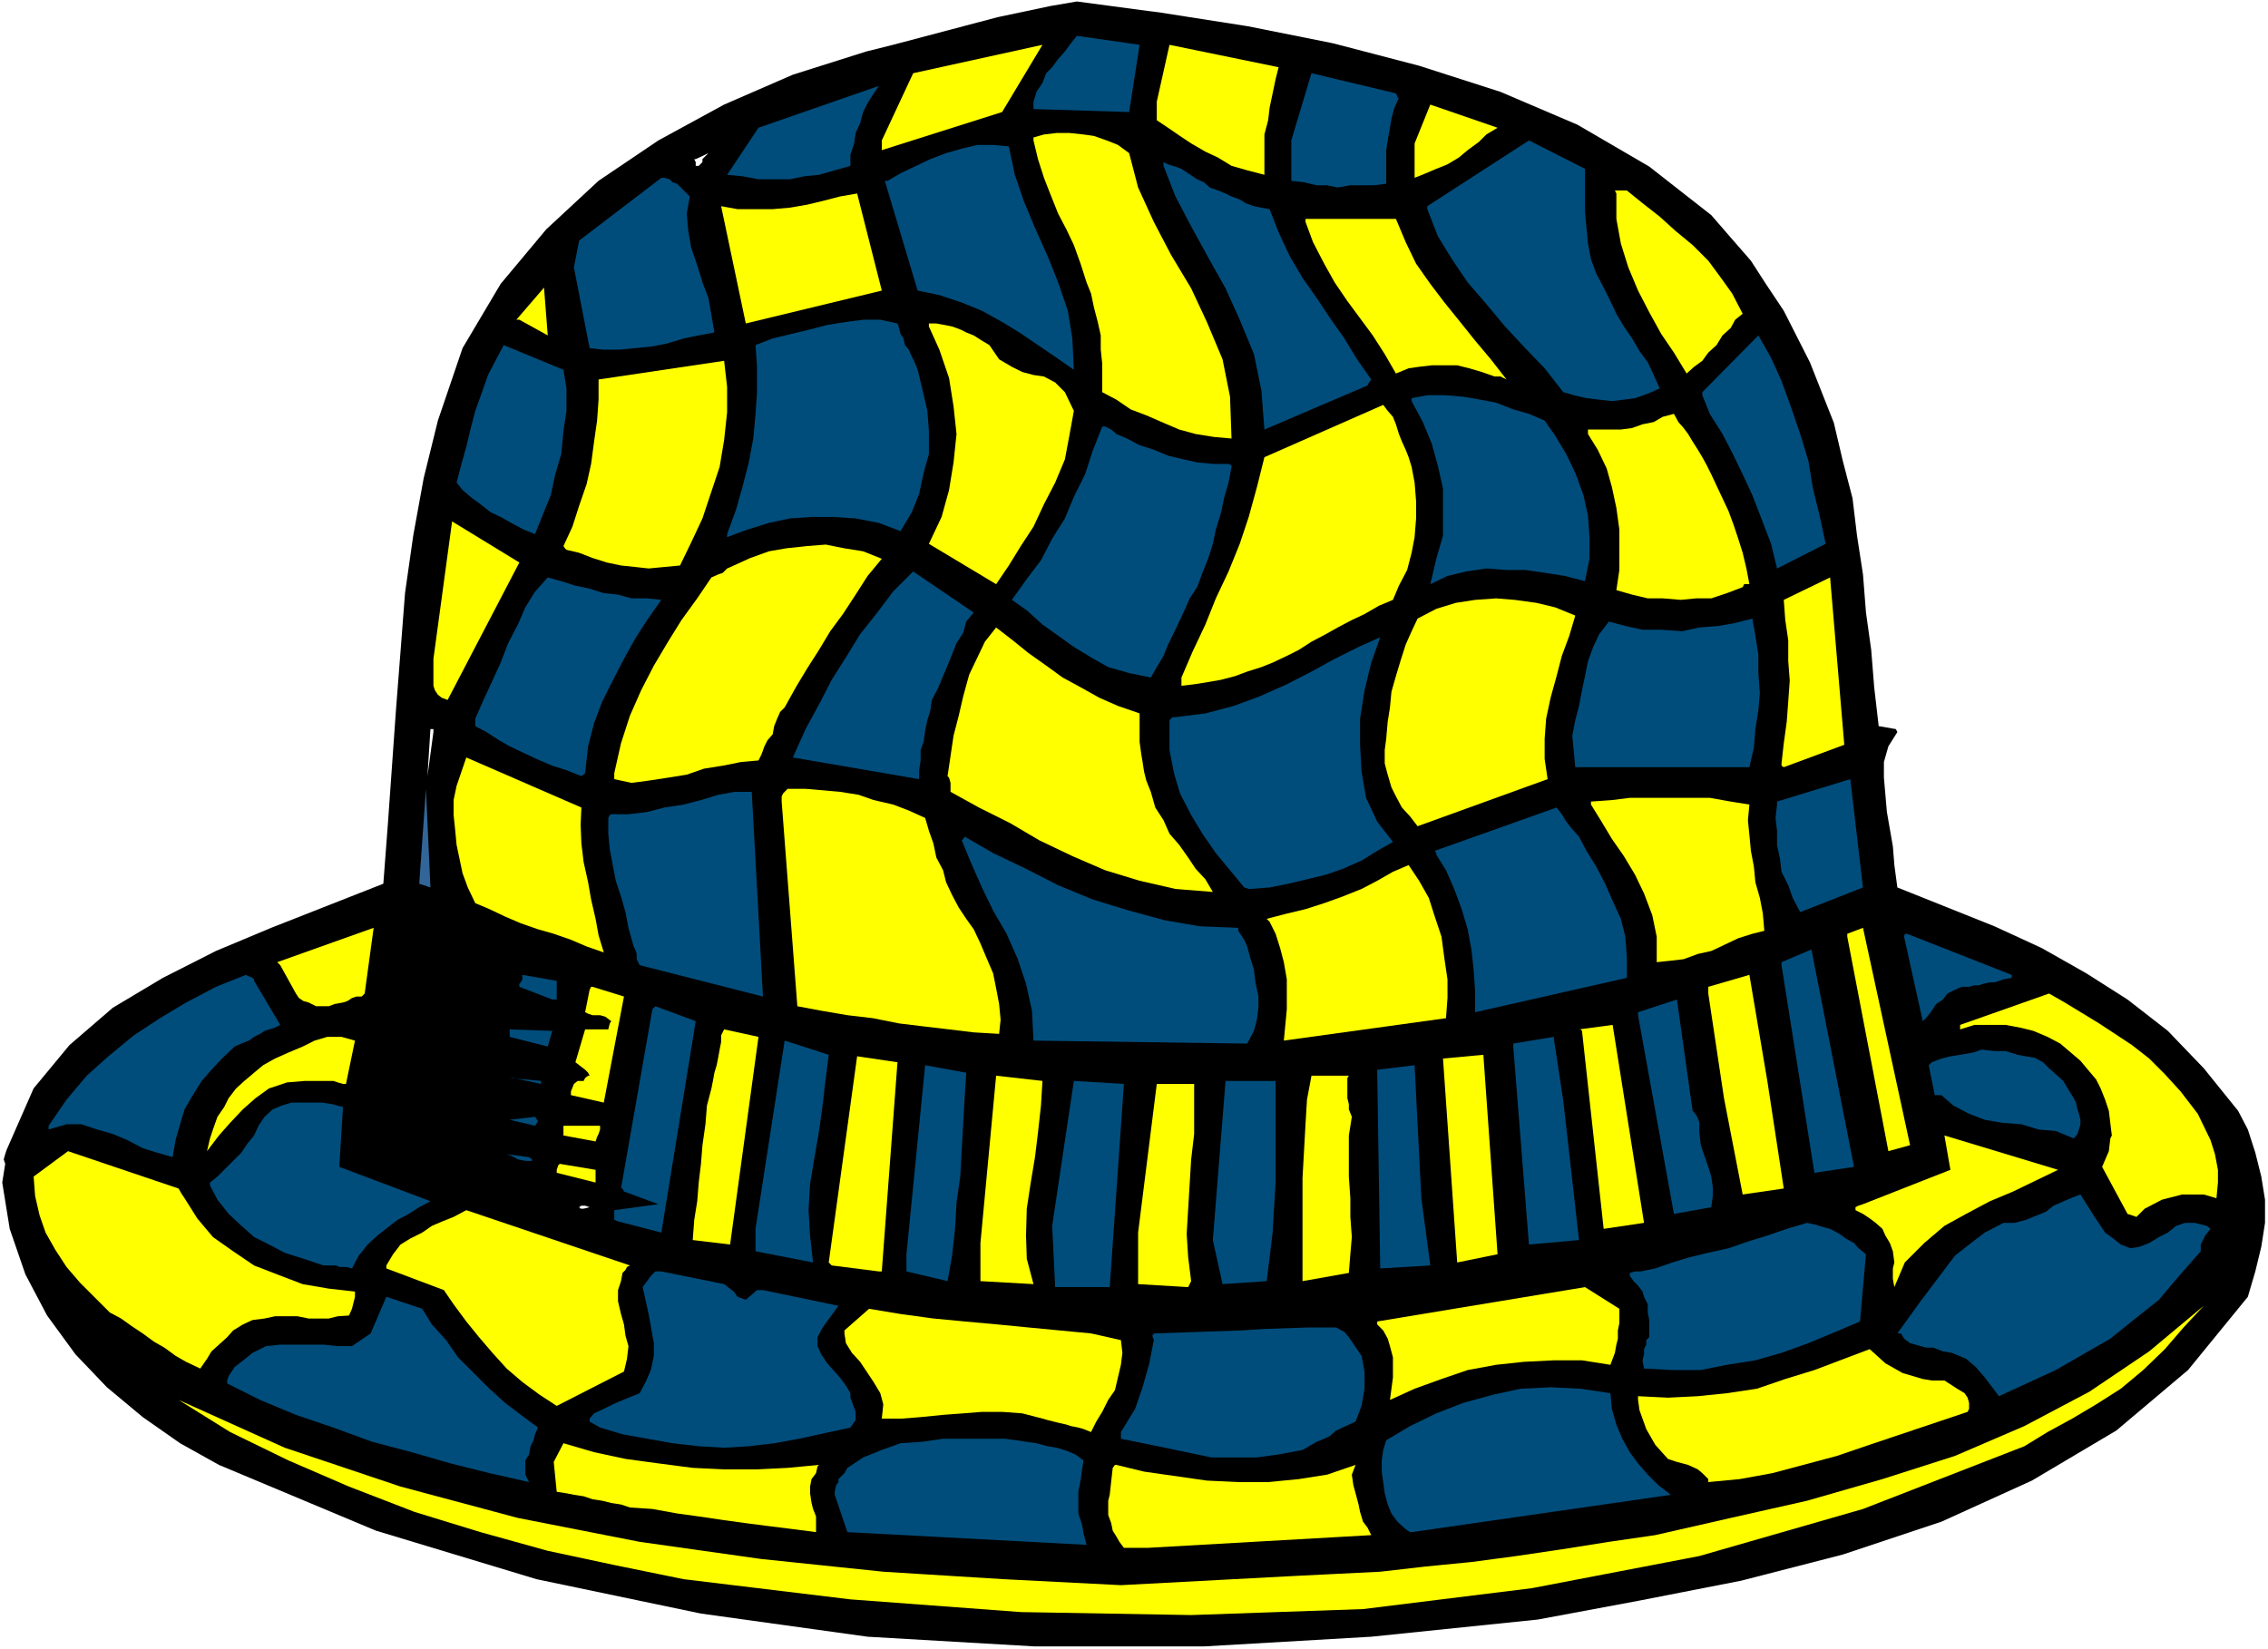 <?xml version="1.0" encoding="UTF-8" standalone="no"?>
<svg
   version="1.0"
   width="129.766mm"
   height="94.39mm"
   id="svg96"
   sodipodi:docname="Hat 110.wmf"
   xmlns:inkscape="http://www.inkscape.org/namespaces/inkscape"
   xmlns:sodipodi="http://sodipodi.sourceforge.net/DTD/sodipodi-0.dtd"
   xmlns="http://www.w3.org/2000/svg"
   xmlns:svg="http://www.w3.org/2000/svg">
  <rect width="100%" height="100%" fill="#808080" stroke="none"/>
  <sodipodi:namedview
     id="namedview96"
     pagecolor="#ffffff"
     bordercolor="#000000"
     borderopacity="0.25"
     inkscape:showpageshadow="2"
     inkscape:pageopacity="0.0"
     inkscape:pagecheckerboard="0"
     inkscape:deskcolor="#d1d1d1"
     inkscape:document-units="mm" />
  <defs
     id="defs1">
    <pattern
       id="WMFhbasepattern"
       patternUnits="userSpaceOnUse"
       width="6"
       height="6"
       x="0"
       y="0" />
  </defs>
  <path
     style="fill:#ffffff;fill-opacity:1;fill-rule:evenodd;stroke:none"
     d="M 0,356.749 H 490.455 V 0 H 0 Z"
     id="path1" />
  <path
     style="fill:#000000;fill-opacity:1;fill-rule:evenodd;stroke:none"
     d="m 0.485,255.767 1.616,10.017 3.394,9.856 4.686,8.886 6.141,8.402 6.787,7.109 7.757,6.463 8.08,5.655 8.403,4.686 33.936,14.218 34.744,10.502 35.552,7.432 36.037,5.009 36.198,2.1 h 36.522 l 36.198,-2.1 36.037,-3.716 21.654,-4.039 22.301,-4.362 21.978,-5.655 21.331,-7.109 19.554,-8.886 18.261,-10.825 15.514,-13.087 12.928,-15.834 1.616,-5.493 1.293,-5.332 0.808,-5.17 v -5.009 l -0.808,-5.009 -1.293,-5.17 -1.616,-5.009 -2.101,-4.039 -7.434,-9.21 -7.757,-8.079 -8.726,-6.786 -8.888,-5.655 -9.696,-5.493 -10.181,-4.686 -21.008,-8.402 -0.646,-4.847 -0.323,-4.039 -0.646,-3.716 -0.646,-3.716 -0.646,-7.432 v -3.393 l 0.97,-3.393 1.939,-3.07 -0.323,-0.646 -3.717,-0.646 -0.97,-8.402 -0.646,-8.079 -1.131,-8.079 -0.646,-8.24 -1.293,-8.402 -0.97,-8.079 -2.101,-8.079 -1.939,-8.24 -5.171,-13.087 -5.656,-11.148 -3.878,-5.817 -3.232,-5.009 -4.363,-5.009 -4.202,-4.847 L 356.651,36.03 341.137,26.982 324.492,19.873 306.878,14.218 288.294,9.371 269.71,5.655 251.126,2.747 232.865,0.323 l -5.656,0.969 -11.474,2.424 -22.624,5.978 -5.818,1.454 -15.837,5.009 -14.867,6.463 -14.221,7.755 -12.928,8.725 -11.312,10.502 -9.858,11.795 -8.242,13.895 -5.333,15.672 -3.07,12.441 -2.262,12.441 -1.778,12.441 -0.97,12.603 -0.97,12.441 -1.778,25.044 -0.97,12.764 -24.24,9.533 -11.958,5.009 -11.474,5.817 -10.827,6.463 -9.373,8.079 -7.757,9.371 -5.818,13.249 -0.323,0.969 -0.323,1.131 0.323,0.969 z"
     id="path2" />
  <path
     style="fill:#ffff00;fill-opacity:1;fill-rule:evenodd;stroke:none"
     d="m 7.272,254.475 0.323,4.201 0.97,4.201 1.293,3.716 2.101,3.716 2.424,3.716 2.909,3.393 3.07,3.07 3.394,3.393 2.424,1.293 2.262,1.616 2.424,1.616 2.424,1.777 2.262,1.293 2.424,1.777 2.262,1.293 3.07,1.454 1.454,-2.1 0.97,-1.616 1.616,-1.454 1.778,-1.616 1.293,-1.454 2.101,-1.293 2.101,-0.969 2.586,-0.323 2.262,-0.485 h 2.586 2.262 l 2.424,0.485 h 2.262 2.101 l 1.939,-0.485 2.424,-0.162 0.646,-1.454 0.323,-1.293 0.323,-1.293 v -1.131 l -5.656,-0.646 -5.656,-0.969 -5.494,-2.1 -5.01,-1.939 -4.525,-3.07 -4.363,-3.07 -3.394,-4.039 -2.747,-4.362 -0.646,-0.969 -0.646,-1.131 -23.917,-8.079 z"
     id="path3" />
  <path
     style="fill:#004d7c;fill-opacity:1;fill-rule:evenodd;stroke:none"
     d="m 10.504,244.296 3.878,-1.131 h 3.232 l 3.394,1.131 3.394,0.969 3.07,1.293 3.394,1.777 3.07,0.969 3.394,0.969 0.646,-3.716 0.97,-3.393 0.97,-3.231 1.778,-3.07 1.939,-3.07 2.101,-2.424 2.424,-2.585 2.586,-2.424 1.454,-0.646 1.616,-0.646 1.131,-0.808 1.293,-0.646 0.97,-0.646 0.97,-0.323 1.131,-0.323 1.293,-0.646 -5.656,-9.533 v -0.323 l -0.323,-0.323 -0.808,-0.323 -0.646,-0.323 -6.464,2.585 -6.464,3.393 -5.656,3.393 -5.656,3.716 -5.494,4.524 -4.686,4.201 -4.363,5.17 -3.878,5.655 v 0.485 z"
     id="path4" />
  <path
     style="fill:#ffff00;fill-opacity:1;fill-rule:evenodd;stroke:none"
     d="m 38.622,302.785 11.15,6.948 12.605,6.14 13.09,5.655 14.221,5.493 14.221,4.362 14.544,4.039 14.382,3.07 15.029,3.07 36.037,4.362 36.845,2.747 36.845,0.646 37.168,-1.293 36.522,-4.524 36.198,-6.948 35.39,-10.179 34.906,-13.572 5.01,-3.07 5.333,-2.908 5.171,-3.07 5.333,-3.393 4.848,-4.039 4.686,-4.524 4.04,-4.686 4.363,-4.686 -11.797,9.856 -12.928,8.725 -14.059,7.432 -15.029,6.463 -15.675,5.009 -16.322,4.686 -16.483,3.716 -16.322,3.716 -10.019,1.454 -10.181,1.616 -9.858,1.454 -9.696,1.293 -9.858,0.969 -9.858,1.131 -9.858,0.485 -9.696,0.485 -36.522,1.939 -25.371,-1.293 -26.018,-1.616 -26.341,-2.747 -26.341,-3.716 -26.341,-5.17 -25.371,-6.786 -25.048,-8.402 z"
     id="path5" />
  <path
     style="fill:#ffff00;fill-opacity:1;fill-rule:evenodd;stroke:none"
     d="m 44.763,248.981 2.586,-3.393 2.424,-2.747 2.747,-2.908 2.747,-2.424 2.909,-2.1 3.878,-1.293 3.878,-0.323 h 4.848 1.293 l 0.97,0.323 1.131,0.323 h 0.646 l 1.939,-9.371 -2.909,-0.808 H 70.781 l -2.747,0.808 -2.586,1.293 -3.07,1.293 -2.909,1.293 -2.586,1.454 -1.939,1.616 -2.101,1.777 -1.778,1.616 -1.616,2.1 -0.97,1.939 -1.454,2.1 -0.97,2.747 -0.646,1.939 z"
     id="path6" />
  <path
     style="fill:#004d7c;fill-opacity:1;fill-rule:evenodd;stroke:none"
     d="m 45.41,256.414 1.616,3.07 2.424,3.07 2.424,2.262 3.07,2.747 3.232,1.616 3.394,1.777 4.04,1.293 4.363,1.454 h 0.808 0.97 0.97 l 0.646,0.323 h 1.454 l 1.293,0.323 1.454,-2.747 1.939,-2.424 2.101,-1.939 2.262,-1.777 2.101,-1.616 2.424,-1.293 2.262,-1.454 2.424,-1.293 -19.715,-7.432 0.808,-12.926 -2.424,-0.646 -2.101,-0.323 h -2.262 -1.939 -2.424 l -2.101,0.646 -1.939,0.808 -1.778,1.616 -1.293,1.939 -0.97,2.1 -1.454,1.777 -1.293,1.939 -1.778,1.777 -1.616,1.616 -1.778,1.777 -1.616,1.293 v 0.323 z"
     id="path7" />
  <path
     style="fill:#004d7c;fill-opacity:1;fill-rule:evenodd;stroke:none"
     d="m 49.126,299.23 7.11,3.555 7.757,3.231 8.08,2.747 8.403,3.07 8.565,2.262 8.403,2.424 8.403,2.1 8.565,1.939 -0.808,-1.616 v -1.777 -1.293 l 0.808,-1.293 0.323,-1.777 0.646,-1.293 0.323,-1.293 0.646,-1.454 -3.717,-2.747 -3.394,-2.585 -3.394,-3.07 -3.394,-3.393 -3.394,-3.393 -2.586,-3.716 -3.07,-3.393 -2.101,-3.393 -7.757,-2.585 -3.394,7.917 -4.04,2.747 h -3.07 l -3.07,-0.323 h -3.232 -3.07 -3.07 l -3.07,0.323 -2.909,1.454 -2.424,1.939 -1.454,1.131 -0.646,0.969 -0.646,0.969 -0.323,0.969 v 0.323 z"
     id="path8" />
  <path
     style="fill:#ffff00;fill-opacity:1;fill-rule:evenodd;stroke:none"
     d="m 60.6,208.75 3.394,6.14 0.646,0.969 0.97,0.646 1.131,0.323 1.616,0.808 h 1.293 1.454 l 1.293,-0.485 1.778,-0.323 0.97,-0.323 0.97,-0.646 0.97,-0.323 h 1.131 l 0.323,-0.323 0.323,-0.323 1.939,-14.218 -20.846,7.432 0.323,0.323 z"
     id="path9" />
  <path
     style="fill:#ffff00;fill-opacity:1;fill-rule:evenodd;stroke:none"
     d="m 83.547,274.348 12.443,4.686 2.101,3.07 2.747,3.716 2.747,3.393 2.909,3.393 3.07,3.393 3.394,2.908 3.717,2.747 3.717,2.424 14.544,-7.432 0.646,-2.747 0.323,-2.747 -0.646,-2.262 -0.323,-2.424 -0.646,-2.262 -0.646,-2.747 v -2.424 l 0.646,-1.939 0.323,-1.777 0.646,-0.646 0.323,-0.646 0.646,-0.323 -35.39,-11.956 -2.747,1.454 -2.424,0.969 -2.262,0.969 -2.101,1.454 -2.586,1.293 -2.101,1.293 -1.616,2.1 -1.454,2.424 v 0.323 z"
     id="path10" />
  <path
     style="fill:#326699;fill-opacity:1;fill-rule:evenodd;stroke:none"
     d="m 90.657,191.139 2.424,0.808 -0.97,-21.327 z"
     id="path11" />
  <path
     style="fill:#ffffff;fill-opacity:1;fill-rule:evenodd;stroke:none"
     d="m 92.435,167.873 1.293,-9.533 v -0.646 h -0.646 z"
     id="path12" />
  <path
     style="fill:#ffff00;fill-opacity:1;fill-rule:evenodd;stroke:none"
     d="m 93.728,142.506 v 5.817 l 0.323,0.969 0.646,0.969 0.808,0.646 1.293,0.485 15.514,-29.729 -14.544,-8.886 z"
     id="path13" />
  <path
     style="fill:#004d7c;fill-opacity:1;fill-rule:evenodd;stroke:none"
     d="m 98.737,104.375 1.293,1.616 2.101,1.777 1.778,1.293 2.262,1.777 2.101,0.969 2.262,1.293 2.747,1.454 2.424,0.969 1.616,-4.039 1.778,-4.362 0.97,-4.524 1.293,-4.362 0.485,-5.009 0.646,-4.362 V 84.017 l -0.646,-4.039 -12.928,-5.332 -1.616,3.07 -1.778,3.393 -1.293,3.716 -1.454,4.039 -0.97,3.716 -0.97,4.039 -1.131,4.039 z"
     id="path14" />
  <path
     style="fill:#ffff00;fill-opacity:1;fill-rule:evenodd;stroke:none"
     d="m 98.737,169.973 -0.646,3.07 v 3.231 l 0.323,3.07 0.323,3.393 0.646,3.07 0.646,3.07 1.131,3.07 1.616,3.393 3.07,1.293 3.394,1.616 3.394,1.454 3.717,1.293 3.394,0.969 3.717,1.293 3.394,1.454 3.717,1.293 -1.131,-3.716 -0.646,-3.555 -0.97,-4.201 -0.646,-3.716 -0.97,-4.362 -0.485,-4.039 -0.162,-4.039 0.162,-3.716 -24.886,-10.825 z"
     id="path15" />
  <path
     style="fill:#004d7c;fill-opacity:1;fill-rule:evenodd;stroke:none"
     d="m 102.777,155.432 v 0.646 0.969 l 2.424,1.293 2.747,1.777 2.262,1.293 3.07,1.454 2.747,1.293 3.394,1.454 3.07,0.969 3.232,1.293 0.485,-0.323 0.323,-0.323 0.646,-5.817 1.293,-5.009 1.778,-4.686 2.262,-4.524 2.424,-4.686 2.424,-4.362 2.586,-4.039 3.07,-4.362 -3.07,-0.323 h -3.394 l -2.909,-0.808 -3.07,-0.323 -3.07,-0.969 -3.07,-0.646 -3.07,-0.969 -2.909,-0.808 -2.747,3.07 -2.101,3.393 -1.616,3.716 -2.101,4.039 -1.616,4.201 -1.778,3.878 -1.939,4.201 z"
     id="path16" />
  <path
     style="fill:#004d7c;fill-opacity:1;fill-rule:evenodd;stroke:none"
     d="m 110.211,242.195 5.494,1.293 0.646,-0.969 -0.646,-0.969 z"
     id="path17" />
  <path
     style="fill:#004d7c;fill-opacity:1;fill-rule:evenodd;stroke:none"
     d="m 109.565,249.628 0.97,0.323 1.454,0.808 1.616,0.323 h 1.454 v -0.323 l -0.646,-0.485 z"
     id="path18" />
  <path
     style="fill:#004d7c;fill-opacity:1;fill-rule:evenodd;stroke:none"
     d="m 110.211,222.968 v 0.646 0.646 l 8.242,2.1 0.97,-3.393 -9.211,-0.323 z"
     id="path19" />
  <path
     style="fill:#004d7c;fill-opacity:1;fill-rule:evenodd;stroke:none"
     d="m 111.019,233.147 5.979,1.293 v -0.323 -0.323 l -6.787,-0.646 h 0.323 z"
     id="path20" />
  <path
     style="fill:#ffff00;fill-opacity:1;fill-rule:evenodd;stroke:none"
     d="m 112.312,69.152 6.141,3.393 -0.808,-10.341 -5.979,6.948 h 0.323 z"
     id="path21" />
  <path
     style="fill:#004d7c;fill-opacity:1;fill-rule:evenodd;stroke:none"
     d="m 112.312,213.436 7.11,2.747 h 0.323 0.646 v -4.039 l -7.434,-1.293 v 0.969 l -0.323,0.646 -0.323,0.323 z"
     id="path22" />
  <path
     style="fill:#ffff00;fill-opacity:1;fill-rule:evenodd;stroke:none"
     d="m 119.745,316.195 0.646,6.463 2.101,0.323 1.616,0.323 2.101,0.323 1.939,0.646 2.101,0.323 1.939,0.485 2.101,0.323 1.939,0.646 4.848,0.323 5.333,0.969 4.686,0.646 5.494,0.808 4.686,0.646 5.01,0.646 5.171,0.646 5.01,0.646 v -1.616 -1.777 l -0.646,-1.616 -0.323,-1.293 -0.323,-2.1 v -1.454 l 0.323,-1.616 0.97,-1.293 0.323,-1.454 0.323,-0.323 -6.787,0.646 -6.626,0.323 h -7.11 l -6.787,-0.323 -7.434,-0.969 -7.11,-0.969 -6.787,-1.454 -6.626,-1.939 z"
     id="path23" />
  <path
     style="fill:#ffff00;fill-opacity:1;fill-rule:evenodd;stroke:none"
     d="m 120.392,253.021 v 0.323 0.323 l 8.403,2.1 v -2.747 l -7.757,-1.293 -0.323,0.323 z"
     id="path24" />
  <path
     style="fill:#ffff00;fill-opacity:1;fill-rule:evenodd;stroke:none"
     d="m 122.493,118.916 2.747,0.646 2.909,1.131 3.07,0.969 3.07,0.646 3.07,0.323 2.909,0.323 3.394,-0.323 3.394,-0.323 2.424,-5.009 2.424,-5.17 1.939,-5.817 1.778,-5.332 0.97,-5.817 0.646,-5.978 v -5.493 l -0.646,-5.655 -27.149,4.039 v 4.362 l -0.323,4.524 -0.646,4.524 -0.646,4.847 -0.97,4.362 -1.616,4.686 -1.454,4.524 -1.939,4.201 0.323,0.485 z"
     id="path25" />
  <path
     style="fill:#ffff00;fill-opacity:1;fill-rule:evenodd;stroke:none"
     d="m 121.846,243.488 v 1.131 0.969 l 6.949,1.293 0.323,-0.969 0.323,-0.646 0.323,-0.969 v -0.808 z"
     id="path26" />
  <path
     style="fill:#ffff00;fill-opacity:1;fill-rule:evenodd;stroke:none"
     d="m 123.462,236.863 7.11,1.616 4.363,-22.943 -6.787,-2.1 h -0.323 l -0.323,0.646 -0.97,4.847 0.646,0.323 0.97,0.323 h 0.97 0.646 l 1.131,0.323 1.293,0.969 -0.323,0.485 -0.323,1.293 h -1.293 -1.131 -1.293 -1.293 l -2.101,7.109 2.101,1.616 0.646,0.646 0.323,0.646 h -0.323 l -0.646,0.485 -0.323,0.646 h -0.485 -0.808 l -0.808,0.646 -0.646,1.616 v 0.323 z"
     id="path27" />
  <path
     style="fill:#004d7c;fill-opacity:1;fill-rule:evenodd;stroke:none"
     d="m 124.109,57.843 3.394,17.45 2.747,0.323 h 3.717 l 3.394,-0.323 3.394,-0.323 3.394,-0.646 3.717,-1.131 3.232,-0.646 3.394,-0.646 -0.646,-3.716 -0.646,-3.716 -1.293,-3.393 -1.131,-3.716 -1.293,-3.716 -0.646,-3.716 -0.323,-3.716 0.646,-3.716 -1.293,-1.293 -1.454,-1.454 -0.97,-0.323 -0.646,-0.646 -1.131,-0.323 h -0.646 l -17.776,13.572 z"
     id="path28" />
  <path
     style="fill:#ffffff;fill-opacity:1;fill-rule:evenodd;stroke:none"
     d="m 124.432,261.099 h 0.808 l 0.323,0.323 h 0.646 l 1.293,-0.323 -0.97,-0.323 h -0.808 l -0.485,0.323 z"
     id="path29" />
  <path
     style="fill:#004d7c;fill-opacity:1;fill-rule:evenodd;stroke:none"
     d="m 127.502,307.47 2.262,1.293 4.848,1.454 10.827,1.939 5.656,0.646 5.494,0.323 5.333,-0.323 5.494,-0.646 5.333,-0.969 11.15,-2.424 1.131,-1.616 v -1.777 l -1.131,-3.07 v -0.969 l -0.97,-1.616 -1.293,-1.777 -2.747,-3.07 -1.293,-1.939 -0.808,-1.777 v -1.939 l 1.131,-2.1 3.394,-4.686 -16.322,-3.393 h -1.293 l -2.424,2.1 -1.778,-0.646 -0.808,-1.131 -2.101,-1.616 -13.574,-2.747 h -1.293 l -0.97,0.969 -1.778,2.424 1.293,5.817 1.131,6.301 v 2.747 l -0.646,3.07 -1.131,2.585 -1.293,2.424 -4.363,1.777 -1.454,0.646 -1.293,0.646 -2.747,1.293 -0.97,1.131 z"
     id="path30" />
  <path
     style="fill:#004d7c;fill-opacity:1;fill-rule:evenodd;stroke:none"
     d="m 131.542,176.921 v 3.393 l 0.323,3.393 0.646,3.393 0.646,3.393 1.131,3.393 0.97,3.393 0.646,3.393 1.131,4.039 0.323,0.646 0.323,0.969 v 1.131 l 0.646,1.293 26.664,6.786 -2.424,-44.271 h -3.717 l -3.555,0.646 -3.717,1.131 -3.717,0.969 -4.202,0.646 -3.717,0.969 -4.04,0.485 h -3.717 l -0.323,0.162 z"
     id="path31" />
  <path
     style="fill:#ffff00;fill-opacity:1;fill-rule:evenodd;stroke:none"
     d="m 132.835,167.226 v 0.646 0.646 l 3.717,0.808 3.717,-0.485 4.202,-0.646 4.04,-0.646 3.717,-1.293 4.04,-0.646 4.04,-0.808 3.717,-0.323 0.646,-1.293 0.646,-1.777 0.646,-1.293 1.131,-1.293 0.323,-1.777 0.646,-1.616 0.646,-1.454 0.97,-0.969 2.424,-4.362 2.424,-4.039 2.586,-4.039 2.424,-4.039 2.747,-3.716 2.747,-4.201 2.586,-4.039 3.07,-3.716 -4.04,-1.616 -4.04,-0.646 -4.04,-0.808 -4.04,0.323 -4.525,0.485 -3.717,0.646 -4.04,1.454 -3.555,1.616 -1.454,0.646 -0.97,0.969 -0.97,0.323 -1.454,0.646 -3.07,4.524 -3.394,4.686 -2.909,4.686 -3.07,5.17 -2.747,5.332 -2.424,5.493 -1.939,5.978 z"
     id="path32" />
  <path
     style="fill:#004d7c;fill-opacity:1;fill-rule:evenodd;stroke:none"
     d="m 132.835,262.553 v 0.323 0.323 0.646 l 0.808,0.323 9.373,2.424 7.434,-45.725 -8.726,-3.231 -0.323,0.323 -0.323,0.323 -6.787,38.777 h 0.323 l 0.323,0.646 7.434,2.747 -9.534,1.293 v 0.323 z"
     id="path33" />
  <path
     style="fill:#ffff00;fill-opacity:1;fill-rule:evenodd;stroke:none"
     d="m 149.803,268.208 8.08,0.969 6.141,-44.917 -7.434,-1.616 -0.646,1.293 v 1.454 l -0.323,1.616 -0.323,1.777 -0.323,1.616 -0.485,1.616 -0.323,1.777 -0.323,1.616 -0.97,3.716 -0.323,4.039 -0.646,4.524 -0.323,4.039 -0.485,4.039 -0.323,4.039 -0.646,4.039 z"
     id="path34" />
  <path
     style="fill:#ffffff;fill-opacity:1;fill-rule:evenodd;stroke:none"
     d="m 150.449,35.061 v 0.485 0.323 h 0.646 l 0.808,-0.808 v -0.646 l 0.323,-0.323 0.323,-0.323 0.646,-0.646 -2.747,1.293 h -0.323 z"
     id="path35" />
  <path
     style="fill:#ffff00;fill-opacity:1;fill-rule:evenodd;stroke:none"
     d="m 155.944,44.594 5.333,25.367 29.411,-7.109 -5.333,-21.004 -3.717,0.646 -3.717,0.969 -3.394,0.808 -3.717,0.646 -3.717,0.323 h -3.717 -3.878 z"
     id="path36" />
  <path
     style="fill:#004d7c;fill-opacity:1;fill-rule:evenodd;stroke:none"
     d="m 157.237,37.808 3.394,0.323 3.394,0.646 h 3.07 3.717 l 3.07,-0.646 3.232,-0.323 3.394,-0.969 3.394,-0.969 v -2.424 l 0.808,-2.424 0.323,-2.262 0.97,-2.1 0.646,-2.424 0.97,-1.939 1.131,-1.777 1.293,-1.939 -26.018,9.048 z"
     id="path37" />
  <path
     style="fill:#004d7c;fill-opacity:1;fill-rule:evenodd;stroke:none"
     d="m 157.237,115.523 v 0.323 0.323 l 4.363,-1.616 4.686,-1.454 4.525,-0.969 4.686,-0.323 h 4.686 l 4.848,0.323 5.01,0.969 4.686,1.777 2.424,-4.039 1.616,-4.039 0.97,-4.524 1.131,-4.039 v -5.009 l -0.323,-4.362 -1.131,-4.847 -0.97,-4.039 -0.646,-1.616 -0.646,-1.293 -0.646,-1.454 -0.808,-0.969 -0.323,-1.454 -0.646,-0.969 -0.323,-1.293 -0.323,-0.969 -3.717,-0.808 h -3.717 l -3.717,0.485 -4.04,0.646 -3.717,0.969 -4.04,0.969 -4.04,0.969 -3.717,1.454 0.323,4.686 v 5.493 l -0.323,4.686 -0.485,5.332 -0.97,5.17 -1.293,5.009 -1.454,5.17 z"
     id="path38" />
  <path
     style="fill:#004d7c;fill-opacity:1;fill-rule:evenodd;stroke:none"
     d="m 163.377,265.785 v 4.847 l 12.443,2.424 -0.646,-5.817 -0.323,-5.493 0.323,-5.655 0.97,-5.817 0.97,-5.655 0.808,-5.817 0.646,-5.655 0.646,-5.009 -9.534,-3.07 z"
     id="path39" />
  <path
     style="fill:#ffff00;fill-opacity:1;fill-rule:evenodd;stroke:none"
     d="m 169.033,173.366 3.394,44.271 5.171,0.969 5.656,0.969 5.494,0.646 5.656,1.131 5.333,0.646 5.494,0.646 5.333,0.646 5.494,0.323 0.323,-3.07 -0.323,-3.393 -0.646,-3.393 -0.646,-3.231 -1.454,-3.393 -1.293,-3.07 -1.454,-3.07 -1.616,-2.262 -1.616,-2.424 -1.454,-2.747 -1.293,-2.747 -0.646,-2.585 -1.454,-2.747 -0.646,-3.07 -0.97,-2.747 -0.808,-2.747 -3.555,-1.616 -3.394,-1.293 -4.202,-0.969 -3.232,-1.131 -4.04,-0.646 -3.717,-0.323 -3.717,-0.323 h -3.878 l -0.646,0.646 -0.323,0.323 -0.323,0.646 z"
     id="path40" />
  <path
     style="fill:#004d7c;fill-opacity:1;fill-rule:evenodd;stroke:none"
     d="m 171.457,163.833 27.31,4.686 v -1.939 l 0.323,-2.1 v -2.262 l 0.646,-1.777 0.323,-2.424 0.485,-2.262 0.646,-2.1 0.323,-2.262 1.293,-2.424 1.131,-2.747 0.97,-2.262 0.97,-2.424 0.97,-2.424 1.454,-2.262 0.646,-2.424 1.616,-1.939 -13.09,-8.886 -4.363,4.362 -3.394,4.524 -3.717,4.686 -3.07,5.009 -3.07,4.847 -2.747,5.332 -2.909,5.332 z"
     id="path41" />
  <path
     style="fill:#ffff00;fill-opacity:1;fill-rule:evenodd;stroke:none"
     d="m 179.214,273.055 0.323,0.323 0.323,0.323 10.181,1.293 h 0.323 0.323 l 3.394,-45.24 -8.726,-1.293 z"
     id="path42" />
  <path
     style="fill:#004d7c;fill-opacity:1;fill-rule:evenodd;stroke:none"
     d="m 180.507,323.304 2.747,8.079 51.712,2.747 -0.646,-2.424 -0.323,-1.939 -0.808,-2.424 v -2.262 -2.424 l 0.485,-2.424 0.323,-2.424 0.323,-1.939 -1.778,-1.293 -1.939,-0.808 -2.101,-0.646 -1.939,-0.323 -2.424,-0.646 -2.262,-0.323 -2.101,-0.323 -2.424,-0.323 h -4.363 -4.363 -4.686 l -4.525,0.646 -4.686,0.323 -4.04,1.454 -4.04,1.616 -3.394,2.262 -0.646,1.131 -0.646,0.646 -0.646,0.646 v 0.646 l -0.485,0.646 -0.323,1.454 v 0.323 z"
     id="path43" />
  <path
     style="fill:#ffff00;fill-opacity:1;fill-rule:evenodd;stroke:none"
     d="m 182.608,288.405 0.323,2.1 1.293,2.1 1.778,1.939 1.616,2.424 1.293,1.939 1.454,2.424 0.646,2.424 -0.323,3.07 h 4.363 l 4.04,-0.323 4.848,-0.485 4.363,-0.323 4.04,-0.323 h 4.363 l 4.363,0.323 4.363,1.131 1.131,0.323 1.293,0.323 1.293,0.323 1.454,0.323 0.97,0.323 1.616,0.323 1.131,0.323 1.616,0.646 1.131,-2.262 1.293,-2.1 1.293,-2.585 1.454,-2.1 0.646,-2.747 0.646,-2.747 0.323,-2.585 -0.323,-2.747 -6.464,-1.454 -6.787,-0.646 -6.787,-0.646 -6.626,-0.646 -7.11,-0.646 -6.787,-0.646 -7.11,-0.969 -6.787,-1.131 -5.333,4.686 v 0.323 z"
     id="path44" />
  <path
     style="fill:#ffff00;fill-opacity:1;fill-rule:evenodd;stroke:none"
     d="m 190.688,30.375 v 0.969 1.131 l 26.018,-8.24 8.726,-14.541 -27.957,6.14 z"
     id="path45" />
  <path
     style="fill:#004d7c;fill-opacity:1;fill-rule:evenodd;stroke:none"
     d="m 191.334,39.1 7.11,23.751 4.686,0.969 4.848,1.616 4.363,1.777 4.363,2.424 3.717,2.262 4.04,2.747 4.04,2.747 3.717,2.585 -0.323,-6.786 -0.97,-5.978 -2.101,-6.14 -2.262,-5.655 -2.747,-6.14 -2.424,-5.817 -1.939,-5.655 -1.293,-6.14 -3.394,-0.323 h -3.394 l -3.394,0.808 -3.394,0.969 -3.394,1.293 -3.07,1.454 -3.394,1.616 -2.747,1.616 h -0.323 z"
     id="path46" />
  <path
     style="fill:#004d7c;fill-opacity:1;fill-rule:evenodd;stroke:none"
     d="m 196.021,271.278 v 3.716 l 8.888,2.1 0.97,-5.493 0.646,-5.817 0.323,-5.655 0.808,-5.655 0.323,-5.817 0.323,-5.817 0.323,-5.655 0.323,-5.17 -8.888,-1.616 z"
     id="path47" />
  <path
     style="fill:#ffff00;fill-opacity:1;fill-rule:evenodd;stroke:none"
     d="m 200.869,70.607 2.262,5.009 2.101,6.14 0.97,6.14 0.646,5.978 -0.646,6.14 -0.97,5.978 -1.616,5.817 -2.747,5.817 14.544,8.725 2.747,-4.039 2.586,-4.201 2.747,-4.201 2.262,-4.847 2.424,-4.686 2.101,-5.009 0.97,-5.17 0.97,-5.332 -1.939,-4.039 -2.101,-2.1 -2.424,-1.293 -2.262,-0.323 -2.424,-0.646 -2.262,-1.131 -2.747,-1.616 -2.101,-3.07 -1.616,-0.969 -1.778,-1.131 -1.616,-0.646 -1.293,-0.646 -1.778,-0.646 -1.616,-0.323 -1.778,-0.323 h -1.616 v 0.323 z"
     id="path48" />
  <path
     style="fill:#ffff00;fill-opacity:1;fill-rule:evenodd;stroke:none"
     d="m 204.909,167.873 0.323,0.323 0.323,1.131 v 0.969 0.969 l 6.141,3.393 6.787,3.393 6.302,3.716 7.11,3.393 7.11,3.07 7.434,2.262 7.757,1.777 8.08,0.646 -1.616,-2.747 -2.101,-2.262 -1.616,-2.424 -1.939,-2.747 -2.101,-2.424 -1.293,-2.908 -1.778,-2.747 -0.97,-3.393 -0.97,-2.424 -0.485,-1.939 -0.323,-2.1 -0.323,-1.939 -0.323,-2.424 v -2.1 -2.262 -1.777 l -4.686,-1.616 -4.04,-1.777 -4.04,-2.262 -3.878,-2.1 -3.555,-2.585 -3.878,-2.747 -3.394,-2.747 -3.555,-2.747 -2.424,3.07 -1.616,3.393 -1.778,3.716 -1.293,4.686 -0.97,4.201 -1.131,4.362 -0.646,4.362 z"
     id="path49" />
  <path
     style="fill:#004d7c;fill-opacity:1;fill-rule:evenodd;stroke:none"
     d="m 207.979,181.768 1.939,4.686 2.424,5.493 2.424,5.009 2.909,5.009 2.424,5.493 1.778,5.332 1.293,5.817 0.323,6.463 46.218,0.646 1.454,-2.747 0.646,-2.424 0.323,-2.585 v -2.424 l -0.646,-3.07 -0.323,-2.747 -0.808,-2.585 -0.646,-2.424 -0.646,-1.454 -0.646,-0.969 -0.646,-0.969 v -0.646 l -8.242,-0.323 -7.595,-1.293 -7.757,-2.1 -7.918,-2.424 -7.434,-3.07 -6.949,-3.555 -7.11,-3.393 -6.141,-3.555 -0.323,0.485 z"
     id="path50" />
  <path
     style="fill:#ffff00;fill-opacity:1;fill-rule:evenodd;stroke:none"
     d="m 212.019,268.855 v 8.24 l 11.474,0.646 -1.454,-5.493 -0.162,-5.009 0.162,-5.817 0.808,-5.332 0.97,-5.817 0.646,-5.332 0.646,-5.817 0.323,-5.332 -10.019,-1.131 z"
     id="path51" />
  <path
     style="fill:#004d7c;fill-opacity:1;fill-rule:evenodd;stroke:none"
     d="m 218.806,129.742 3.232,2.262 3.394,3.07 3.394,2.424 3.394,2.424 3.717,2.262 3.717,2.1 4.525,1.293 4.686,0.969 1.293,-2.262 1.454,-2.424 0.97,-2.424 1.293,-2.585 1.131,-2.424 1.293,-2.747 0.97,-2.262 1.616,-2.424 1.131,-3.07 1.293,-3.231 0.97,-3.07 0.646,-3.07 1.131,-3.716 0.646,-3.07 0.97,-3.393 0.646,-3.393 v -0.323 l -0.646,-0.323 h -3.394 l -3.394,-0.323 -2.909,-0.646 -3.394,-0.808 -3.07,-1.293 -3.07,-0.969 -2.747,-1.454 -2.262,-0.969 -1.131,-0.969 -0.646,-0.323 -0.646,-0.323 h -0.646 l -2.101,5.332 -1.616,5.009 -2.424,4.847 -1.939,4.686 -2.747,4.362 -2.424,4.686 -3.07,4.039 z"
     id="path52" />
  <path
     style="fill:#004d7c;fill-opacity:1;fill-rule:evenodd;stroke:none"
     d="m 223.493,21.974 v 0.646 0.969 l 20.685,0.646 2.262,-14.541 -13.574,-1.939 -1.293,1.616 -1.293,1.777 -1.454,1.616 -1.293,1.777 -1.293,1.293 -0.808,2.1 -1.293,1.939 z"
     id="path53" />
  <path
     style="fill:#ffff00;fill-opacity:1;fill-rule:evenodd;stroke:none"
     d="m 223.493,30.375 0.97,4.039 1.293,4.039 1.454,3.716 1.616,4.039 1.778,3.393 1.616,3.393 1.454,4.039 1.293,4.039 0.97,2.424 0.646,3.07 0.808,3.07 0.646,2.908 v 3.07 l 0.323,3.07 v 3.07 3.07 l 3.07,1.616 3.07,2.1 3.394,1.293 3.717,1.616 3.394,1.454 3.555,0.969 4.04,0.646 3.717,0.323 -0.323,-9.048 -1.616,-8.079 -3.394,-8.079 -3.394,-7.271 -4.363,-7.271 -3.717,-7.109 -3.394,-7.432 -1.939,-7.432 -2.424,-1.777 -2.424,-0.969 -2.747,-0.969 -2.262,-0.323 -3.07,-0.323 h -2.747 l -2.747,0.323 -2.262,0.646 v 0.323 z"
     id="path54" />
  <path
     style="fill:#004d7c;fill-opacity:1;fill-rule:evenodd;stroke:none"
     d="m 227.533,265.138 0.646,13.249 h 11.797 l 3.07,-43.947 -10.827,-0.646 z"
     id="path55" />
  <path
     style="fill:#ffff00;fill-opacity:1;fill-rule:evenodd;stroke:none"
     d="m 239.976,323.304 -0.323,1.293 v 1.777 1.293 l 0.646,1.777 0.323,1.616 0.808,1.293 0.646,1.131 0.97,1.293 h 5.171 l 48.318,-2.747 -0.808,-1.616 -0.97,-1.293 -0.646,-2.1 -0.323,-1.616 -0.646,-2.424 -0.485,-1.777 -0.323,-2.262 0.808,-2.1 -6.141,2.1 -6.141,0.969 -6.626,0.646 h -6.464 l -6.787,-0.323 -6.787,-0.969 -6.787,-0.969 -5.979,-1.454 h -0.323 l -0.485,0.646 z"
     id="path56" />
  <path
     style="fill:#004d7c;fill-opacity:1;fill-rule:evenodd;stroke:none"
     d="m 242.4,311.186 9.534,1.939 10.019,2.1 h 5.171 4.686 l 4.686,-0.646 5.171,-0.969 3.07,-1.777 1.616,-0.646 1.293,-0.646 1.293,-1.131 4.202,-1.939 1.293,-3.393 0.646,-3.716 v -3.716 l -0.646,-3.393 -2.747,-4.039 -0.97,-1.131 -1.778,-0.969 h -5.979 l -9.534,0.323 -5.01,0.323 -18.907,0.646 -0.323,0.485 0.323,0.969 -0.97,5.009 -1.454,5.17 -1.616,4.686 -3.07,5.009 z"
     id="path57" />
  <path
     style="fill:#ffff00;fill-opacity:1;fill-rule:evenodd;stroke:none"
     d="m 246.117,266.593 v 11.148 l 10.827,0.646 0.323,-0.646 0.323,-0.646 -0.646,-5.17 -0.323,-5.009 0.323,-5.493 0.323,-5.332 0.323,-5.332 0.646,-5.493 v -5.332 -5.493 h -8.08 z"
     id="path58" />
  <path
     style="fill:#ffff00;fill-opacity:1;fill-rule:evenodd;stroke:none"
     d="m 250.157,21.974 v 4.039 l 2.424,1.616 2.586,1.777 2.424,1.616 3.07,1.777 2.747,1.293 2.909,1.777 3.394,0.969 3.717,0.969 v -3.07 -3.07 -2.585 l 0.808,-3.07 0.323,-2.747 0.646,-3.07 0.646,-3.07 0.646,-2.585 -23.594,-4.847 z"
     id="path59" />
  <path
     style="fill:#004d7c;fill-opacity:1;fill-rule:evenodd;stroke:none"
     d="m 251.611,35.869 2.586,6.624 3.394,6.463 3.717,6.786 3.717,6.624 3.07,6.786 3.07,7.432 1.616,7.917 0.646,8.402 22.301,-9.533 0.323,-0.646 0.485,-0.646 -3.07,-4.362 -2.747,-4.524 -3.07,-4.362 -2.909,-4.362 -3.07,-4.362 -2.747,-4.686 -2.424,-5.17 -1.939,-5.009 -1.778,-0.323 -1.616,-0.323 -1.778,-0.646 -1.293,-0.808 -1.778,-0.646 -1.293,-0.646 -1.616,-0.646 -1.778,-0.646 -1.293,-1.131 -1.454,-0.646 -0.97,-0.646 -0.97,-0.646 -1.454,-0.969 -1.293,-0.485 -1.616,-0.485 -0.97,-0.485 v 0.485 z"
     id="path60" />
  <path
     style="fill:#004d7c;fill-opacity:1;fill-rule:evenodd;stroke:none"
     d="m 252.904,157.047 v 5.17 l 0.97,5.009 1.293,4.362 2.424,4.686 2.424,4.039 2.909,4.201 3.07,3.716 3.07,3.716 0.97,0.323 h 0.323 l 4.202,-0.323 4.04,-0.808 4.04,-0.969 4.04,-0.969 3.717,-1.293 4.04,-1.777 3.394,-2.1 3.394,-1.939 -3.394,-4.362 -2.424,-5.17 -0.97,-5.655 -0.323,-5.817 v -5.655 l 0.97,-6.14 1.454,-5.978 1.939,-5.493 -4.686,2.1 -5.171,2.585 -5.01,2.747 -5.333,2.747 -5.818,2.585 -5.656,2.1 -6.141,1.616 -6.464,0.808 h -0.646 l -0.323,0.323 -0.323,0.323 z"
     id="path61" />
  <path
     style="fill:#ffff00;fill-opacity:1;fill-rule:evenodd;stroke:none"
     d="m 255.489,146.545 v 0.485 1.293 l 2.747,-0.323 3.07,-0.485 2.747,-0.485 3.07,-0.808 2.586,-0.969 3.07,-0.969 2.424,-0.969 3.07,-1.454 2.586,-1.293 2.747,-1.777 3.07,-1.616 2.586,-1.454 3.07,-1.616 2.747,-1.293 3.07,-1.777 3.07,-1.293 1.293,-3.07 1.778,-3.393 0.97,-3.716 0.646,-3.393 0.323,-4.039 v -3.716 l -0.323,-4.039 -0.646,-3.393 -0.646,-2.1 -0.646,-1.616 -0.808,-1.777 -0.646,-1.616 -0.646,-2.1 -0.646,-1.616 -1.131,-1.293 -0.97,-1.293 -25.694,11.31 -1.616,6.463 -1.778,6.463 -1.939,5.817 -2.424,5.978 -2.747,5.817 -2.262,5.655 -2.747,5.817 z"
     id="path62" />
  <path
     style="fill:#004d7c;fill-opacity:1;fill-rule:evenodd;stroke:none"
     d="m 262.276,268.208 2.101,9.533 9.534,-0.646 0.646,-5.17 0.646,-5.332 0.323,-5.493 0.323,-5.332 v -5.493 -5.332 -5.817 -5.332 H 265.024 Z"
     id="path63" />
  <path
     style="fill:#ffff00;fill-opacity:1;fill-rule:evenodd;stroke:none"
     d="m 274.558,199.379 1.293,2.585 0.97,3.07 0.808,3.07 0.646,3.716 v 3.07 3.393 l -0.323,3.393 -0.323,3.393 35.067,-4.847 0.323,-4.362 v -4.039 l -0.646,-4.362 -0.646,-4.847 -1.454,-4.362 -1.293,-4.039 -2.101,-3.716 -2.262,-3.393 -3.394,1.454 -3.394,1.939 -3.394,1.777 -4.04,1.616 -4.04,1.454 -4.04,1.293 -4.04,0.969 -4.363,1.131 0.323,0.323 z"
     id="path64" />
  <path
     style="fill:#004d7c;fill-opacity:1;fill-rule:evenodd;stroke:none"
     d="m 279.244,30.375 v 8.725 l 2.747,0.323 2.747,0.646 h 2.262 l 2.262,0.485 2.747,-0.485 h 2.747 2.424 l 2.586,-0.323 v -2.262 -2.424 -2.585 l 0.323,-2.1 0.485,-2.747 0.323,-1.939 0.646,-2.424 0.97,-2.1 h -0.323 v -0.323 l -0.323,-0.646 -18.261,-4.362 z"
     id="path65" />
  <path
     style="fill:#ffff00;fill-opacity:1;fill-rule:evenodd;stroke:none"
     d="m 281.668,277.095 10.019,-1.777 0.323,-4.039 0.323,-3.716 -0.323,-4.362 v -4.039 l -0.323,-4.686 v -4.524 -4.362 l 0.646,-4.039 -0.646,-1.616 v -1.131 l -0.323,-1.293 v -1.131 -1.293 -0.969 -0.969 l 0.323,-0.485 h -8.08 l -0.97,5.17 -0.323,5.332 -0.323,5.817 -0.323,5.817 v 5.332 5.655 5.493 z"
     id="path66" />
  <path
     style="fill:#ffff00;fill-opacity:1;fill-rule:evenodd;stroke:none"
     d="m 282.315,47.987 1.616,4.362 2.424,4.686 2.262,4.039 2.747,4.039 2.747,3.716 2.747,3.716 2.586,4.039 2.424,4.201 2.747,-1.131 2.262,-0.323 2.747,-0.323 h 2.747 2.747 l 2.586,0.646 2.747,0.808 2.747,0.969 h 0.323 0.97 l 0.646,0.323 0.646,0.323 -3.394,-4.362 -3.394,-4.039 -3.232,-4.039 -3.394,-4.201 -3.07,-4.039 -3.07,-4.362 -2.262,-4.686 -2.101,-5.009 h -19.554 v 0.323 z"
     id="path67" />
  <path
     style="fill:#ffff00;fill-opacity:1;fill-rule:evenodd;stroke:none"
     d="m 297.828,286.466 1.293,1.293 0.97,1.777 0.485,1.616 0.646,2.424 v 2.1 2.262 l -0.323,2.424 -0.323,2.424 5.333,-2.424 5.818,-2.1 5.656,-1.939 6.141,-1.131 5.979,-0.646 6.464,-0.323 h 6.141 l 6.141,0.969 0.485,-1.293 0.485,-1.293 0.323,-1.777 0.323,-1.293 v -1.777 l 0.323,-1.616 v -1.616 -1.454 l -7.434,-4.686 -44.925,7.432 v 0.323 z"
     id="path68" />
  <path
     style="fill:#004d7c;fill-opacity:1;fill-rule:evenodd;stroke:none"
     d="m 297.828,232.016 0.646,42.332 10.827,-0.646 -1.939,-14.541 -1.454,-28.76 -8.08,0.969 v 0.485 z"
     id="path69" />
  <path
     style="fill:#004d7c;fill-opacity:1;fill-rule:evenodd;stroke:none"
     d="m 299.121,313.61 -0.323,2.262 v 2.424 l 0.323,2.262 0.323,2.424 0.646,2.424 0.808,1.939 1.293,1.777 1.778,1.616 0.97,0.646 h 0.323 l 56.075,-8.079 -2.747,-2.1 -2.262,-2.262 -2.101,-2.424 -1.778,-2.424 -1.616,-2.908 -1.293,-3.07 -0.97,-3.393 -0.323,-3.393 -6.464,-0.969 -6.464,-0.323 -6.464,0.323 -5.979,1.293 -6.464,1.777 -5.818,2.262 -5.656,2.747 -5.171,3.07 z"
     id="path70" />
  <path
     style="fill:#ffff00;fill-opacity:1;fill-rule:evenodd;stroke:none"
     d="m 299.768,159.794 -0.323,2.424 v 2.908 l 0.646,2.424 0.808,2.747 0.97,1.939 1.293,2.424 1.778,1.939 1.616,2.1 28.118,-10.179 -0.646,-4.362 v -4.362 l 0.323,-4.362 0.97,-4.524 1.293,-4.686 1.131,-4.362 1.616,-4.362 1.293,-4.362 -4.363,-1.777 -4.04,-0.969 -4.686,-0.646 -4.04,-0.323 -4.525,0.323 -4.202,0.646 -4.202,1.293 -4.04,2.1 -1.293,2.747 -1.293,2.908 -1.131,3.555 -0.97,3.231 -0.97,3.393 -0.323,3.393 -0.485,3.07 z"
     id="path71" />
  <path
     style="fill:#004d7c;fill-opacity:1;fill-rule:evenodd;stroke:none"
     d="m 305.262,86.764 2.424,4.524 1.939,4.686 1.293,4.686 1.131,5.009 v 5.17 5.009 l -1.454,5.009 -1.293,5.493 3.717,-1.777 4.04,-0.969 4.363,-0.646 4.363,0.323 h 4.04 l 4.525,0.646 4.04,0.646 4.363,1.131 0.97,-4.847 v -4.686 l -0.323,-4.686 -0.97,-4.362 -1.778,-4.847 -1.939,-4.039 -2.424,-4.039 -2.262,-3.231 -3.394,-1.454 -3.394,-0.969 -3.717,-1.454 -3.394,-0.646 -3.717,-0.646 -4.04,-0.323 h -3.717 l -3.394,0.646 v 0.323 z"
     id="path72" />
  <path
     style="fill:#ffff00;fill-opacity:1;fill-rule:evenodd;stroke:none"
     d="m 305.908,31.022 v 7.432 l 2.424,-0.969 2.262,-0.969 2.424,-0.969 2.424,-1.454 1.939,-1.616 2.424,-1.777 1.616,-1.616 2.424,-1.454 -14.544,-5.009 z"
     id="path73" />
  <path
     style="fill:#004d7c;fill-opacity:1;fill-rule:evenodd;stroke:none"
     d="m 308.656,45.24 2.262,5.817 3.07,5.009 3.394,5.009 4.04,4.686 4.04,4.847 4.363,4.686 4.202,4.362 4.04,5.17 2.262,0.646 2.747,0.646 2.747,0.323 2.747,0.323 2.586,-0.323 2.424,-0.323 2.747,-0.969 2.586,-1.131 -1.293,-2.908 -1.293,-2.747 -1.778,-2.424 -1.616,-2.747 -1.778,-2.585 -1.616,-2.747 -1.293,-2.747 -1.454,-2.908 -1.616,-3.07 -1.131,-3.07 -0.646,-3.393 -0.323,-3.393 -0.323,-3.393 v -3.393 -3.07 -2.908 l -12.12,-6.14 -21.978,14.218 v 0.323 z"
     id="path74" />
  <path
     style="fill:#004d7c;fill-opacity:1;fill-rule:evenodd;stroke:none"
     d="m 310.595,184.838 2.101,3.393 1.778,4.039 1.616,4.362 1.293,4.362 0.808,4.362 0.485,4.362 0.323,4.847 v 4.362 l 32.805,-7.432 v -4.362 l -0.323,-4.524 -0.97,-3.878 -1.778,-3.878 -1.616,-3.716 -1.939,-3.716 -2.101,-3.393 -1.616,-3.07 -1.454,-1.616 -1.293,-1.616 -0.97,-1.616 -1.131,-1.454 -26.341,9.371 0.323,0.485 z"
     id="path75" />
  <path
     style="fill:#ffff00;fill-opacity:1;fill-rule:evenodd;stroke:none"
     d="m 312.049,228.946 3.07,44.109 8.726,-1.777 -3.07,-43.14 z"
     id="path76" />
  <path
     style="fill:#004d7c;fill-opacity:1;fill-rule:evenodd;stroke:none"
     d="m 327.24,226.361 3.394,42.816 10.827,-0.969 -3.394,-30.052 -2.101,-13.895 -8.726,1.454 v 0.323 z"
     id="path77" />
  <path
     style="fill:#004d7c;fill-opacity:1;fill-rule:evenodd;stroke:none"
     d="m 340.006,159.148 0.646,6.786 h 37.653 l 0.97,-4.201 0.323,-4.039 0.646,-4.039 0.323,-3.716 -0.323,-4.362 v -4.039 l -0.646,-4.039 -0.646,-3.716 -3.717,0.969 -3.717,0.646 -4.04,0.323 -3.717,0.808 -4.525,-0.323 h -4.04 l -3.717,-0.808 -3.555,-0.969 -2.101,2.747 -1.293,2.747 -1.131,3.07 -0.646,3.231 -0.646,3.07 -0.646,3.393 -0.808,3.07 z"
     id="path78" />
  <path
     style="fill:#ffff00;fill-opacity:1;fill-rule:evenodd;stroke:none"
     d="m 342.107,222.968 4.686,42.816 8.726,-1.293 -6.787,-42.816 -7.272,0.969 h 0.323 z"
     id="path79" />
  <path
     style="fill:#ffff00;fill-opacity:1;fill-rule:evenodd;stroke:none"
     d="m 343.4,93.873 2.101,3.393 1.939,4.039 1.131,4.039 0.97,4.524 0.646,4.686 v 4.362 4.362 l -0.646,4.362 3.394,0.969 3.394,0.808 h 3.232 l 3.878,0.323 3.394,-0.323 h 3.232 l 3.394,-1.131 3.394,-1.293 0.323,-0.646 h 1.131 l -0.646,-3.393 -0.808,-3.393 -0.97,-3.07 -0.97,-2.908 -1.131,-3.07 -1.293,-2.747 -1.293,-2.747 -1.131,-2.424 -0.97,-1.939 -0.97,-1.777 -0.97,-1.616 -1.131,-1.777 -0.97,-1.616 -0.97,-1.293 -1.131,-1.293 -0.97,-1.777 -2.424,0.646 -1.939,1.131 -2.424,0.485 -2.262,0.808 -2.424,0.323 h -2.262 -2.424 -2.424 v 0.323 z"
     id="path80" />
  <path
     style="fill:#ffff00;fill-opacity:1;fill-rule:evenodd;stroke:none"
     d="m 344.046,174.012 2.101,3.393 2.424,4.039 2.586,3.716 2.424,4.039 1.939,4.039 1.778,4.686 0.97,4.686 v 5.493 l 3.07,-0.323 2.747,-0.323 3.07,-1.131 2.909,-0.646 2.747,-1.293 3.07,-1.454 3.07,-0.969 2.586,-0.646 -0.323,-3.716 -0.646,-3.393 -0.97,-3.393 -0.323,-3.393 -0.646,-3.393 -0.323,-3.393 -0.323,-3.231 0.323,-3.393 -4.04,-0.646 -4.525,-0.808 h -4.363 -4.04 -4.363 -4.525 l -3.878,0.485 -4.525,0.323 v 0.162 z"
     id="path81" />
  <path
     style="fill:#ffff00;fill-opacity:1;fill-rule:evenodd;stroke:none"
     d="m 349.54,41.847 v 5.493 l 0.97,5.332 1.616,5.17 2.101,5.009 2.424,4.686 2.586,4.686 2.747,4.039 2.747,4.524 1.616,-1.454 1.778,-1.293 1.293,-1.777 1.778,-1.616 1.293,-2.1 1.778,-1.616 0.97,-1.777 1.616,-1.293 -2.262,-4.362 -2.424,-3.393 -2.747,-3.716 -3.394,-3.393 -3.717,-3.07 -3.394,-3.07 -3.717,-2.908 -3.394,-2.747 h -1.293 -0.97 -0.323 z"
     id="path82" />
  <path
     style="fill:#004d7c;fill-opacity:1;fill-rule:evenodd;stroke:none"
     d="m 353.257,277.095 0.97,0.969 0.97,1.293 0.323,1.131 0.808,1.616 v 1.777 l 0.323,1.616 v 1.616 2.1 l -0.646,0.646 v 0.969 l -0.485,0.969 v 1.131 l -0.323,1.293 0.323,1.777 6.141,0.323 h 6.141 l 5.656,-1.131 6.141,-0.969 5.656,-1.616 5.818,-2.1 5.818,-2.424 5.333,-2.262 1.293,-14.541 -1.616,-1.293 -0.97,-1.131 -1.778,-0.969 -1.293,-0.969 -2.101,-1.131 -1.293,-0.323 -2.101,-0.646 -1.616,-0.323 -4.363,1.293 -4.202,1.454 -4.202,1.293 -4.202,1.454 -4.363,0.969 -4.04,0.969 -3.717,1.131 -3.717,1.293 -1.616,0.323 -1.454,0.323 h -1.293 l -1.131,0.323 v 0.323 0.323 l 0.485,0.646 z"
     id="path83" />
  <path
     style="fill:#004d7c;fill-opacity:1;fill-rule:evenodd;stroke:none"
     d="m 354.227,219.575 7.757,42.978 8.08,-1.454 0.323,-2.424 v -1.939 l -0.323,-2.262 -0.646,-2.1 -0.97,-2.747 -0.646,-1.939 -0.323,-2.747 v -2.1 l -0.323,-0.969 -0.323,-0.646 -0.485,-0.646 -0.323,-0.323 -3.394,-24.074 -8.403,2.747 z"
     id="path84" />
  <path
     style="fill:#ffff00;fill-opacity:1;fill-rule:evenodd;stroke:none"
     d="m 354.227,302.785 0.323,2.262 1.454,4.039 1.939,3.393 2.747,3.07 1.939,0.646 2.424,0.646 2.101,0.969 0.97,0.808 1.293,1.293 v 0.646 l 6.787,-0.646 7.11,-1.293 13.898,-3.716 7.11,-2.424 21.17,-7.109 0.323,-0.646 v -1.293 l -0.323,-1.131 -0.646,-0.969 -1.616,-0.969 -2.747,-1.777 h -2.747 l -1.939,-0.323 -4.363,-1.293 -3.717,-2.1 -3.394,-3.07 -11.958,4.524 -6.302,1.939 -6.141,2.1 -6.464,0.969 -6.302,0.646 -6.464,0.323 -6.464,-0.323 z"
     id="path85" />
  <path
     style="fill:#004d7c;fill-opacity:1;fill-rule:evenodd;stroke:none"
     d="m 368.124,85.471 1.616,4.039 2.747,4.362 2.101,4.039 2.262,4.686 2.101,4.524 1.939,5.009 2.101,5.493 1.293,5.332 10.504,-5.332 -1.293,-6.14 -1.454,-5.817 -0.97,-5.978 -1.778,-5.817 -1.939,-5.655 -2.101,-5.817 -2.262,-5.009 -2.747,-4.847 -12.12,12.279 z"
     id="path86" />
  <path
     style="fill:#ffff00;fill-opacity:1;fill-rule:evenodd;stroke:none"
     d="m 369.417,214.89 3.394,22.62 4.04,20.843 8.888,-1.293 -3.555,-23.266 -3.878,-22.943 -8.888,2.585 v 0.646 0.485 z"
     id="path87" />
  <path
     style="fill:#004d7c;fill-opacity:1;fill-rule:evenodd;stroke:none"
     d="m 384.284,174.012 -0.323,2.908 0.323,2.747 v 3.07 l 0.646,3.07 0.323,2.747 1.454,2.908 0.97,2.747 1.616,3.07 13.574,-5.332 -2.747,-23.428 -15.837,4.847 v 0.162 z"
     id="path88" />
  <path
     style="fill:#ffff00;fill-opacity:1;fill-rule:evenodd;stroke:none"
     d="m 385.254,165.126 v 0.485 l 0.485,0.323 13.09,-4.847 -3.07,-36.192 -10.019,4.847 0.323,4.362 0.646,4.362 v 4.524 l 0.323,4.201 -0.323,4.524 -0.323,4.362 -0.646,4.686 z"
     id="path89" />
  <path
     style="fill:#004d7c;fill-opacity:1;fill-rule:evenodd;stroke:none"
     d="m 385.254,208.75 7.11,44.917 8.565,-1.293 -9.211,-47.017 -6.464,2.747 z"
     id="path90" />
  <path
     style="fill:#ffff00;fill-opacity:1;fill-rule:evenodd;stroke:none"
     d="m 399.475,202.61 8.888,46.371 4.686,-1.293 -10.181,-47.017 -3.394,1.293 v 0.323 z"
     id="path91" />
  <path
     style="fill:#ffff00;fill-opacity:1;fill-rule:evenodd;stroke:none"
     d="m 401.252,261.745 1.616,0.808 1.454,0.969 1.293,0.969 1.454,1.293 0.646,1.454 0.97,1.616 0.646,1.777 0.323,2.424 -0.323,1.293 v 0.969 1.293 l 0.323,1.777 2.262,-5.332 4.202,-4.201 4.363,-3.716 4.686,-2.585 5.171,-2.747 5.01,-2.1 5.01,-2.424 4.686,-2.262 -24.563,-7.432 1.293,7.432 -18.907,7.432 -0.97,0.323 -0.646,0.323 v 0.323 z"
     id="path92" />
  <path
     style="fill:#004d7c;fill-opacity:1;fill-rule:evenodd;stroke:none"
     d="m 411.11,288.405 0.646,1.131 1.293,0.969 3.394,0.969 h 1.616 l 2.101,0.808 1.939,0.323 3.07,1.293 2.101,1.777 1.939,2.262 3.07,4.039 12.282,-5.655 11.797,-6.786 5.01,-4.039 5.494,-4.362 4.363,-5.17 4.686,-5.332 v -1.454 l 0.97,-1.939 1.131,-1.454 -0.808,-0.646 -2.586,-0.646 h -2.101 l -1.939,0.646 -1.778,1.454 -1.939,0.969 -2.101,1.293 -2.101,0.808 -1.939,0.323 -2.101,-0.808 -1.616,-1.293 -1.778,-1.293 -2.262,-3.393 -3.07,-4.847 -2.101,0.808 -3.717,1.616 -1.616,1.293 -4.363,1.777 -2.424,0.646 h -2.424 l -4.04,2.1 -3.394,2.585 -3.07,2.424 -7.434,9.856 -5.01,6.948 z"
     id="path93" />
  <path
     style="fill:#004d7c;fill-opacity:1;fill-rule:evenodd;stroke:none"
     d="m 411.756,202.61 4.04,18.258 0.97,-0.969 0.97,-1.293 0.97,-1.454 1.454,-0.969 0.97,-1.293 1.616,-0.808 1.454,-0.646 h 1.616 l 1.131,-0.323 h 0.97 l 0.97,-0.323 1.454,-0.323 h 0.97 l 0.97,-0.323 0.97,-0.323 1.778,-0.323 v -0.323 -0.323 l -22.624,-8.886 h -0.485 z"
     id="path94" />
  <path
     style="fill:#004d7c;fill-opacity:1;fill-rule:evenodd;stroke:none"
     d="m 417.089,230.401 1.293,6.463 h 0.808 0.646 l 2.586,2.262 3.394,1.777 3.394,1.293 3.717,0.646 4.202,0.323 3.717,1.131 3.717,0.323 3.878,1.616 0.808,-0.969 0.323,-0.969 0.323,-1.131 v -0.969 l -0.323,-1.293 -0.323,-0.969 -0.323,-1.454 -0.485,-0.969 -1.293,-2.1 -0.97,-1.616 -1.616,-1.454 -1.454,-1.293 -1.293,-1.293 -1.778,-0.969 -1.939,-0.323 -1.778,-0.323 -2.586,-0.808 h -2.424 l -2.747,-0.323 -1.939,0.646 -2.747,0.485 -2.101,0.323 -1.939,0.485 -2.101,0.808 -0.323,0.323 z"
     id="path95" />
  <path
     style="fill:#ffff00;fill-opacity:1;fill-rule:evenodd;stroke:none"
     d="m 423.876,222.645 3.07,-0.969 h 3.394 3.394 l 3.394,0.646 2.586,0.646 3.07,1.293 2.747,1.454 4.363,3.716 1.616,1.939 1.778,2.1 0.97,1.939 0.97,2.424 0.808,2.424 0.646,5.332 -0.323,0.646 -0.323,2.747 -1.454,3.393 5.494,10.179 1.939,0.646 1.778,-1.777 3.717,-1.939 4.363,-1.131 h 2.747 1.939 l 2.747,0.808 0.323,-3.393 v -2.747 l -0.646,-3.393 -0.97,-3.07 -2.747,-5.655 -3.717,-4.847 -3.394,-3.716 -3.394,-3.393 -3.717,-2.908 -7.11,-4.686 -7.434,-4.524 -3.394,-1.939 -19.23,6.786 z"
     id="path96" />
</svg>
